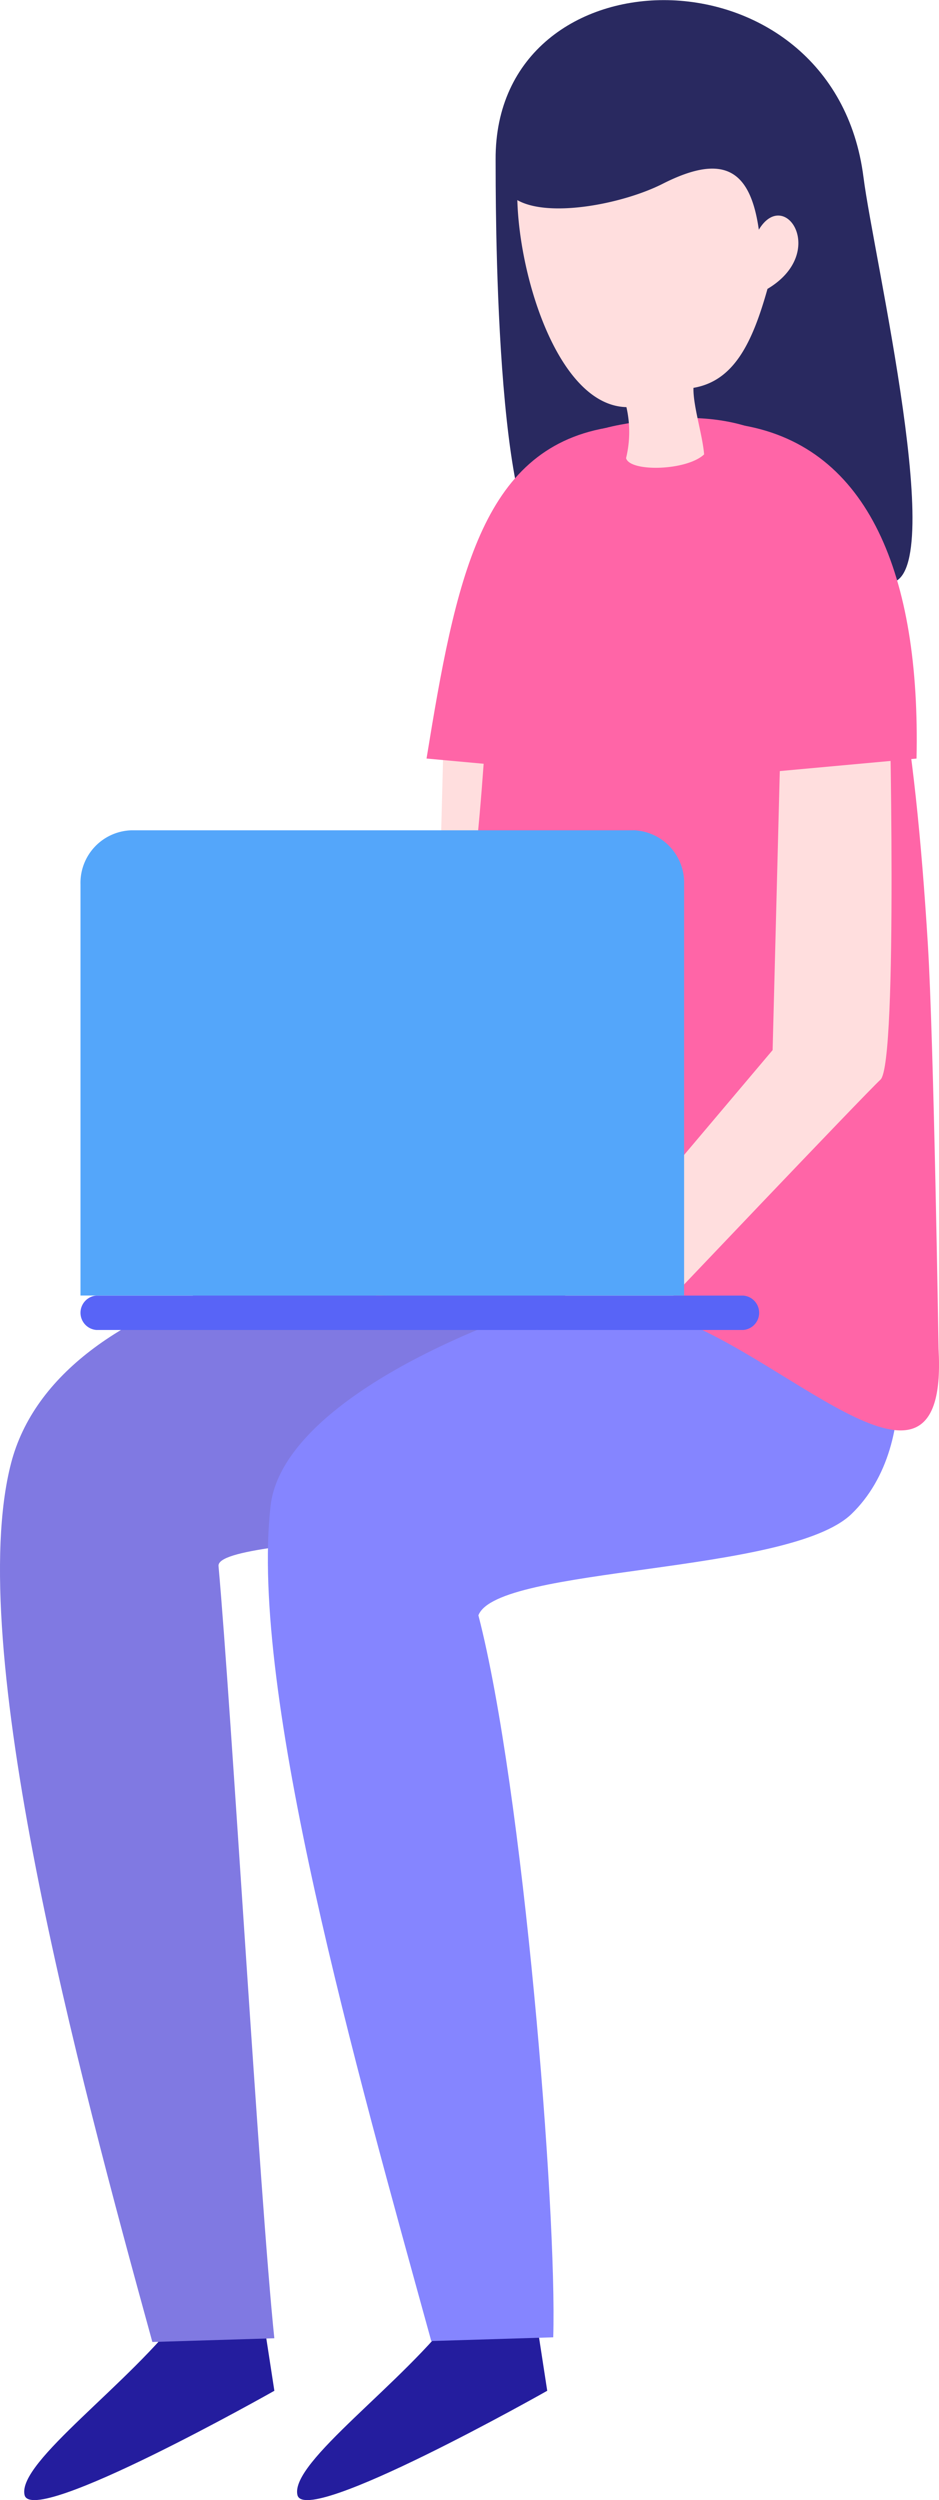 <svg id="组_1469" data-name="组 1469" xmlns="http://www.w3.org/2000/svg" xmlns:xlink="http://www.w3.org/1999/xlink" width="50.477" height="134.355" viewBox="0 0 50.477 134.355">
  <defs>
    <clipPath id="clip-path">
      <rect id="矩形_242" data-name="矩形 242" width="50.477" height="134.355" fill="none"/>
    </clipPath>
  </defs>
  <g id="组_1468" data-name="组 1468" clip-path="url(#clip-path)">
    <path id="路径_2393" data-name="路径 2393" d="M37.019,9.523c.532,4.232,4.657,21.715,1.381,21.8-4.328.11-17.6-1.483-18.113-1.5-3.14-.131-3.036-19.618-3.044-21.241-.068-11.488,18.181-11.69,19.776.947" transform="translate(9.399 0)" fill="#292960"/>
    <path id="路径_2394" data-name="路径 2394" d="M20.072,26.4l-.437,17.063L6.936,58.5l6.5-.924,12-12.526L25.9,23.792Z" transform="translate(3.781 12.969)" fill="#ffdede"/>
    <path id="路径_2395" data-name="路径 2395" d="M24.488,14.884c-6.713,1.191-8.087,8.169-9.648,17.767l9.754.892-.246-9.781" transform="translate(8.089 8.113)" fill="#ff65a7"/>
    <path id="路径_2396" data-name="路径 2396" d="M9.435,80.474C6.581,84.348.457,88.588.861,90.358s13.429-5.6,13.429-5.6l-.7-4.55Z" transform="translate(0.459 43.722)" fill="#241d9e"/>
    <path id="路径_2397" data-name="路径 2397" d="M32.722,55.018c-1.159,4.11-21.134,3.612-20.975,5.386.688,7.647,2.217,34,3,41.5l-6.557.2C4.161,87.48-1.93,64.648.593,54.885c2.48-9.6,19.369-13.129,32.563-10.429,3.032.621,1.061,5.28-.434,10.562" transform="translate(0 23.754)" fill="#8079e2"/>
    <path id="路径_2398" data-name="路径 2398" d="M18.928,80.474c-2.854,3.874-8.977,8.113-8.574,9.884s13.429-5.6,13.429-5.6l-.7-4.55Z" transform="translate(5.634 43.722)" fill="#241d9e"/>
    <path id="路径_2399" data-name="路径 2399" d="M40.694,57.528c-3.392,3.265-19.031,2.787-20.057,5.445,2.41,9.309,4.231,31.937,4.023,38.8l-6.557.2C14.075,87.357,8.333,67.123,9.464,57.1c.966-8.549,26.315-15.522,31.219-12.773,2.709,1.5,3.966,9.39.011,13.2" transform="translate(5.08 23.834)" fill="#8585ff"/>
    <path id="路径_2400" data-name="路径 2400" d="M42.753,42.854C41.343,19.769,37.614,12.76,26.216,14.9c-9.36,1.758-5.436,11.964-8.853,30.667L13.075,61.719c10.039-.354,6.625-.749,16.061,1.207,6.327,2.24,14.745,11.34,14.189,1.63,0,0-.253-16.5-.572-21.7" transform="translate(7.127 7.924)" fill="#ff65a7"/>
    <path id="路径_2401" data-name="路径 2401" d="M30.981,9.144c-.456-3.208-1.879-4.132-5.17-2.463C23.7,7.752,19.721,8.534,18,7.557c.119,4.309,2.271,11.037,5.864,11.125a5.965,5.965,0,0,1-.019,2.741c.2.754,3.252.686,4.195-.2-.08-1.04-.6-2.622-.572-3.577,2.171-.369,3.16-2.4,3.979-5.318,3.274-1.947.932-5.5-.464-3.183" transform="translate(9.81 3.197)" fill="#ffdede"/>
    <path id="路径_2402" data-name="路径 2402" d="M31.8,26.4l-.439,17.063L18.66,58.5l6.5-.924s11.038-11.625,12-12.526.467-21.262.467-21.262Z" transform="translate(10.172 12.969)" fill="#ffdede"/>
    <path id="路径_2403" data-name="路径 2403" d="M26.028,14.8c6.713,1.191,9.518,8.031,9.3,17.9l-9.754.892.246-9.781" transform="translate(13.941 8.065)" fill="#ff65a7"/>
    <path id="路径_2404" data-name="路径 2404" d="M38.423,45.061H3.659a.927.927,0,0,0,0,1.849H38.423a.927.927,0,0,0,0-1.849" transform="translate(1.527 24.563)" fill="#5864f7"/>
    <path id="路径_2405" data-name="路径 2405" d="M32.506,28.878H5.544A2.825,2.825,0,0,0,2.8,31.78v22.1H35.248V31.774a2.82,2.82,0,0,0-2.743-2.9" transform="translate(1.527 15.742)" fill="#54a6fa"/>
  </g>
</svg>
